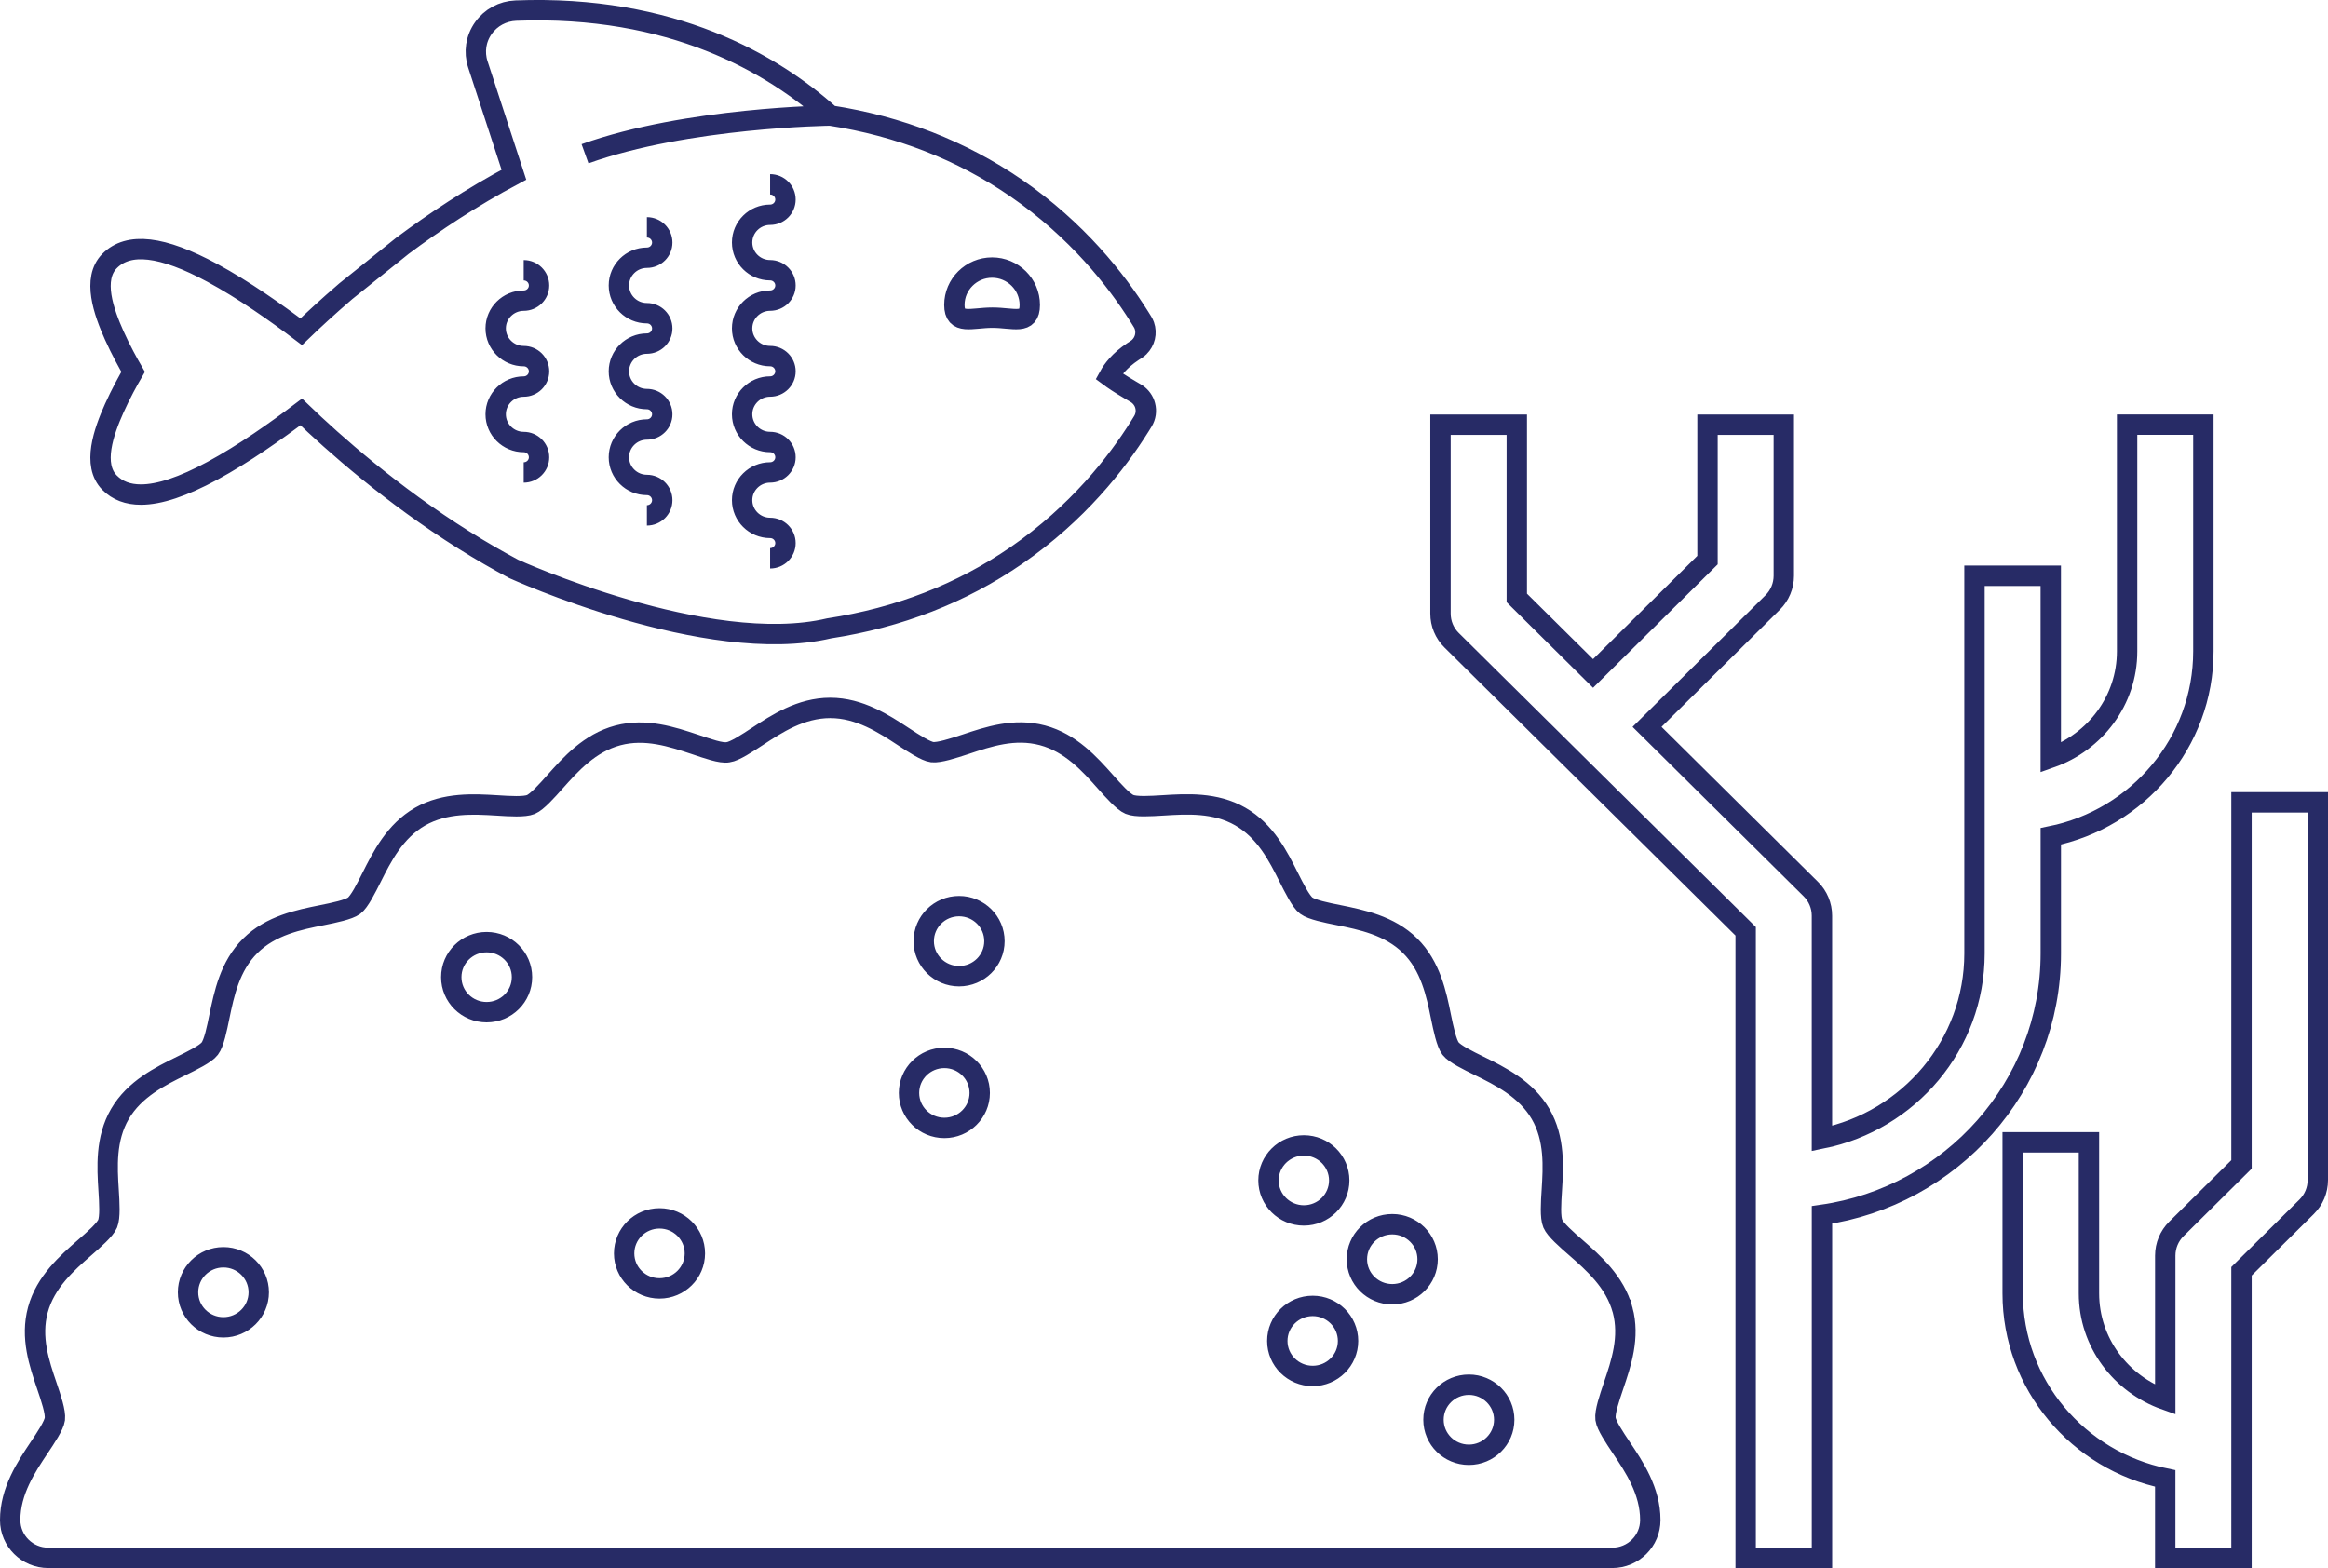 <?xml version="1.0" encoding="utf-8"?>
<!-- Generator: Adobe Illustrator 12.0.0, SVG Export Plug-In . SVG Version: 6.00 Build 51448)  -->
<!DOCTYPE svg PUBLIC "-//W3C//DTD SVG 1.1//EN" "http://www.w3.org/Graphics/SVG/1.1/DTD/svg11.dtd">
<svg  version="1.1" id="Layer_1" xmlns="http://www.w3.org/2000/svg" xmlns:xlink="http://www.w3.org/1999/xlink" width="85.67" height="57.708"
	 viewBox="0 0 85.67 57.708" overflow="visible" enable-background="new 0 0 85.67 57.708" xml:space="preserve">
<path fill="none" stroke="#272B66" stroke-width="0.75" stroke-miterlimit="10" d="M30.557,4.252c0,0-5.287,0.063-9.028,1.407
	 M36.508,9.847c-0.765,0-1.387,0.617-1.387,1.374c0,0.758,0.638,0.47,1.402,0.47c0.765,0,1.373,0.288,1.373-0.47
	C37.896,10.464,37.273,9.847,36.508,9.847z M12.725,10.718c-0.665,0.571-1.223,1.089-1.64,1.491
	c-0.912-0.691-2.117-1.543-3.271-2.166C5.968,9.046,4.731,8.902,4.033,9.605c-0.652,0.656-0.215,1.877,0.171,2.739
	c0.243,0.541,0.519,1.039,0.695,1.341c-0.176,0.301-0.452,0.799-0.695,1.34c-0.386,0.861-0.823,2.083-0.171,2.739
	c0.289,0.292,0.671,0.438,1.151,0.438c0.677,0,1.549-0.291,2.63-0.875c1.154-0.623,2.359-1.476,3.271-2.166
	c1.207,1.163,3.338,3.052,5.996,4.72c0.612,0.384,1.218,0.734,1.82,1.056c0,0,7.128,3.246,11.611,2.188
	c2.56-0.391,4.873-1.29,6.904-2.691c2.235-1.542,3.675-3.385,4.516-4.726c0.007-0.012,0.014-0.022,0.021-0.033
	c0.036-0.059,0.072-0.116,0.106-0.172c0.105-0.174,0.135-0.378,0.083-0.574c-0.006-0.024-0.014-0.048-0.022-0.072
	c-0.061-0.164-0.18-0.304-0.334-0.392c-0.062-0.036-0.121-0.07-0.177-0.104c-0.393-0.23-0.642-0.399-0.797-0.514
	c0.126-0.231,0.382-0.579,0.882-0.91c0.033-0.022,0.067-0.045,0.103-0.066l0,0c0.005-0.003,0.009-0.007,0.014-0.011
	c0.017-0.01,0.033-0.021,0.049-0.032c0.004-0.005,0.009-0.009,0.013-0.013c0.015-0.012,0.03-0.023,0.044-0.036
	c0.003-0.004,0.006-0.007,0.009-0.01c0.209-0.204,0.282-0.513,0.185-0.788c-0.017-0.046-0.038-0.091-0.065-0.135
	c-0.034-0.056-0.069-0.113-0.106-0.171c-0.007-0.011-0.014-0.022-0.021-0.033c-0.843-1.34-2.285-3.181-4.521-4.719
	c-2.015-1.385-4.307-2.28-6.841-2.672c-2.131-1.912-5.839-4.081-11.576-3.861c-0.482,0.02-0.918,0.254-1.194,0.646
	c-0.277,0.392-0.35,0.878-0.202,1.332l1.327,4.063c-1.547,0.82-2.94,1.748-4.101,2.614L12.725,10.718z M19.272,17.388
	c0.312,0,0.565-0.251,0.565-0.559c0-0.31-0.253-0.561-0.565-0.561c-0.568,0-1.031-0.458-1.031-1.021
	c0-0.563,0.463-1.021,1.031-1.021c0.312,0,0.565-0.251,0.565-0.56s-0.253-0.56-0.565-0.56c-0.568,0-1.031-0.458-1.031-1.021
	c0-0.563,0.463-1.021,1.031-1.021c0.312,0,0.565-0.25,0.565-0.559c0-0.308-0.253-0.56-0.565-0.56 M23.806,18.968
	c0.312,0,0.565-0.251,0.565-0.559c0-0.31-0.253-0.561-0.565-0.561c-0.568,0-1.031-0.458-1.031-1.02c0-0.564,0.463-1.021,1.031-1.021
	c0.312,0,0.565-0.251,0.565-0.56s-0.253-0.56-0.565-0.56c-0.568,0-1.031-0.458-1.031-1.021c0-0.563,0.463-1.021,1.031-1.021
	c0.312,0,0.565-0.25,0.565-0.559c0-0.31-0.253-0.56-0.565-0.56c-0.568,0-1.031-0.458-1.031-1.021c0-0.563,0.463-1.021,1.031-1.021
	c0.312,0,0.565-0.25,0.565-0.559s-0.253-0.559-0.565-0.559 M28.34,20.548c0.312,0,0.565-0.251,0.565-0.56s-0.253-0.559-0.565-0.559
	c-0.568,0-1.03-0.458-1.03-1.021c0-0.563,0.462-1.021,1.03-1.021c0.312,0,0.565-0.251,0.565-0.559c0-0.31-0.253-0.561-0.565-0.561
	c-0.568,0-1.03-0.458-1.03-1.021c0-0.563,0.462-1.021,1.03-1.021c0.312,0,0.565-0.251,0.565-0.56s-0.253-0.56-0.565-0.56
	c-0.568,0-1.03-0.458-1.03-1.021c0-0.563,0.462-1.021,1.03-1.021c0.312,0,0.565-0.25,0.565-0.559c0-0.308-0.253-0.56-0.565-0.56
	c-0.568,0-1.03-0.457-1.03-1.021s0.462-1.021,1.03-1.021c0.312,0,0.565-0.25,0.565-0.56c0-0.309-0.253-0.559-0.565-0.559
	 M52.536,46.344c0,0.712-0.583,1.289-1.301,1.289c-0.719,0-1.302-0.577-1.302-1.289s0.583-1.289,1.302-1.289
	C51.953,45.055,52.536,45.632,52.536,46.344z M49.608,49.351c0,0.712-0.583,1.289-1.301,1.289c-0.72,0-1.303-0.577-1.303-1.289
	s0.583-1.289,1.303-1.289C49.025,48.062,49.608,48.639,49.608,49.351z M49.283,43.443c0,0.712-0.583,1.289-1.302,1.289
	c-0.718,0-1.301-0.577-1.301-1.289c0-0.711,0.583-1.288,1.301-1.288C48.7,42.155,49.283,42.732,49.283,43.443z M55.355,52.251
	c0,0.712-0.583,1.289-1.301,1.289c-0.72,0-1.302-0.577-1.302-1.289s0.582-1.289,1.302-1.289
	C54.772,50.962,55.355,51.539,55.355,52.251z M36.053,40.223c0,0.711-0.582,1.288-1.301,1.288c-0.719,0-1.301-0.577-1.301-1.288
	c0-0.712,0.582-1.289,1.301-1.289C35.471,38.934,36.053,39.511,36.053,40.223z M36.595,34.638c0,0.712-0.582,1.289-1.301,1.289
	c-0.719,0-1.301-0.577-1.301-1.289s0.582-1.289,1.301-1.289C36.013,33.349,36.595,33.926,36.595,34.638z M25.571,46.129
	c0,0.712-0.583,1.289-1.301,1.289c-0.719,0-1.302-0.577-1.302-1.289s0.583-1.289,1.302-1.289
	C24.988,44.84,25.571,45.417,25.571,46.129z M19.209,35.962c0,0.712-0.582,1.289-1.301,1.289s-1.301-0.577-1.301-1.289
	c0-0.711,0.582-1.288,1.301-1.288S19.209,35.251,19.209,35.962z M9.522,47.561c0,0.712-0.583,1.289-1.301,1.289
	c-0.719,0-1.301-0.577-1.301-1.289s0.582-1.289,1.301-1.289C8.939,46.271,9.522,46.849,9.522,47.561z M82.487,29.529v13.326
	l-2.396,2.373c-0.263,0.26-0.41,0.613-0.41,0.983v5.305c-1.63-0.576-2.808-2.104-2.808-3.915v-5.56h-2.807v5.56
	c0,3.356,2.415,6.164,5.614,6.811v2.921h2.807V46.787l2.396-2.372c0.265-0.261,0.412-0.614,0.412-0.983V29.529H82.487z
	 M78.277,15.629v8.341c0,1.81-1.178,3.339-2.809,3.915v-6.695h-2.807v13.901c0,3.355-2.416,6.164-5.614,6.81v-8.2
	c0-0.369-0.147-0.723-0.411-0.982l-6.025-5.968l4.622-4.577c0.263-0.26,0.411-0.614,0.411-0.983v-5.561h-2.808v4.984l-4.211,4.171
	l-2.807-2.78v-6.375h-2.808v6.951c0,0.37,0.146,0.723,0.41,0.982L64.24,34.275v23.058h2.808V44.711
	c4.752-0.679,8.421-4.729,8.421-9.62v-4.312c3.199-0.646,5.615-3.452,5.615-6.81v-8.341H78.277z M59.663,53.277
	c-0.244-0.365-0.549-0.818-0.58-1.057c-0.032-0.257,0.142-0.763,0.292-1.209c0.285-0.84,0.609-1.789,0.336-2.807
	c-0.002,0-0.002-0.001-0.002-0.001c-0.278-1.031-1.081-1.729-1.723-2.291c-0.333-0.29-0.748-0.653-0.844-0.879
	c-0.099-0.234-0.066-0.766-0.035-1.234c0.052-0.841,0.118-1.889-0.417-2.805c-0.537-0.92-1.491-1.39-2.257-1.767
	c-0.4-0.196-0.9-0.439-1.052-0.636c-0.152-0.199-0.264-0.74-0.354-1.176c-0.168-0.829-0.379-1.86-1.137-2.61
	c-0.757-0.749-1.798-0.956-2.634-1.126c-0.438-0.087-0.986-0.197-1.188-0.35c-0.198-0.15-0.443-0.646-0.643-1.041
	c-0.381-0.76-0.852-1.704-1.782-2.236c-0.922-0.531-1.982-0.465-2.832-0.412c-0.473,0.029-1.011,0.064-1.248-0.036
	c-0.226-0.094-0.593-0.504-0.886-0.835c-0.567-0.638-1.273-1.43-2.315-1.707c-1.03-0.274-1.988,0.048-2.835,0.331
	c-0.452,0.149-0.968,0.316-1.222,0.288c-0.239-0.031-0.698-0.332-1.066-0.574c-0.713-0.467-1.604-1.054-2.688-1.054
	c-1.083,0-1.975,0.587-2.691,1.058c-0.369,0.242-0.826,0.543-1.065,0.573c-0.254,0.05-0.77-0.137-1.221-0.288
	c-0.848-0.281-1.812-0.602-2.837-0.331c-1.041,0.277-1.746,1.071-2.313,1.707c-0.293,0.33-0.66,0.741-0.887,0.836
	c-0.237,0.098-0.773,0.065-1.246,0.034c-0.851-0.051-1.908-0.115-2.833,0.413c-0.929,0.533-1.402,1.478-1.783,2.236
	c-0.199,0.396-0.445,0.891-0.642,1.041c-0.201,0.15-0.747,0.261-1.188,0.35c-0.836,0.167-1.878,0.375-2.634,1.126
	c-0.757,0.749-0.966,1.78-1.138,2.608c-0.088,0.434-0.199,0.977-0.353,1.176C7.57,38.79,7.071,39.032,6.67,39.23
	c-0.766,0.376-1.72,0.845-2.257,1.766c-0.534,0.915-0.47,1.963-0.417,2.805c0.03,0.469,0.062,1-0.036,1.236
	c-0.094,0.224-0.508,0.587-0.842,0.877c-0.644,0.562-1.444,1.261-1.724,2.293c-0.275,1.017,0.048,1.968,0.334,2.808
	c0.152,0.447,0.323,0.955,0.291,1.211c-0.031,0.236-0.336,0.691-0.58,1.055c-0.471,0.706-1.064,1.59-1.064,2.662
	c0,0.77,0.628,1.391,1.404,1.391h57.549c0.776,0,1.403-0.621,1.403-1.391C60.731,54.87,60.14,53.986,59.663,53.277z"/>
</svg>
